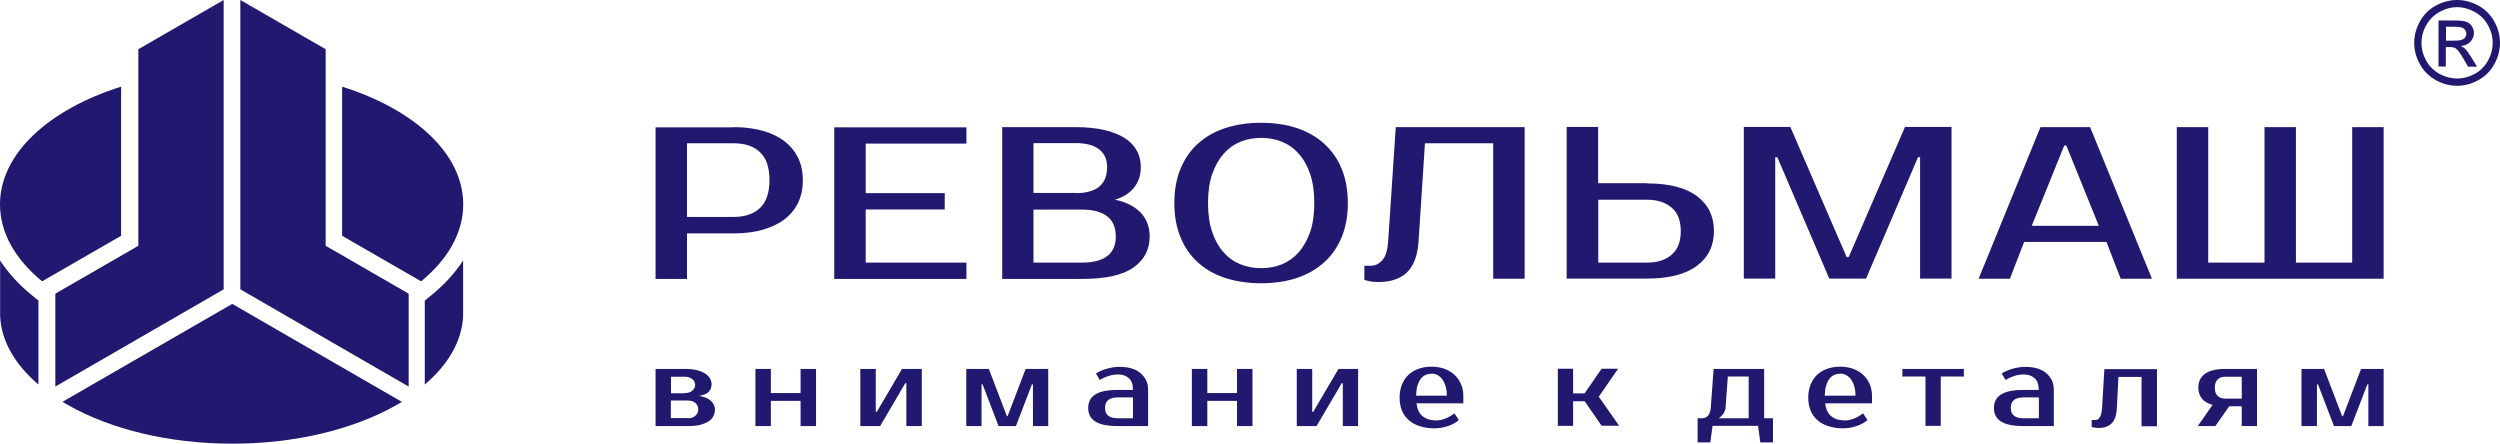 <?xml version="1.0" encoding="UTF-8"?> <svg xmlns="http://www.w3.org/2000/svg" width="225" height="40" viewBox="0 0 225 40" fill="none"><path fill-rule="evenodd" clip-rule="evenodd" d="M4.98 34.79L20.13 26.04V0L12.45 4.43V22.12L12.07 22.34L4.98 26.43V34.78V34.79ZM3.46 27.05V34.61C1.36 32.82 0.1 30.69 0.01 28.42V28.34V28.17V28.16V23.44C0.73 24.55 1.67 25.59 2.81 26.52L3.46 27.05ZM10.9 7.81V21.22L3.79 25.32C1.4 23.36 0 20.97 0 18.39C0 13.82 4.41 9.84 10.9 7.8V7.81Z" fill="#21196F"></path><path fill-rule="evenodd" clip-rule="evenodd" d="M36.78 34.79L21.63 26.04V0L29.31 4.43V22.12L29.69 22.34L36.78 26.43V34.78V34.79ZM38.23 27.05V34.61C40.33 32.82 41.59 30.69 41.68 28.42V28.34V28.17V28.16V23.44C40.96 24.55 40.02 25.59 38.88 26.52L38.23 27.05ZM30.79 7.81V21.22L37.9 25.32C40.29 23.36 41.69 20.97 41.69 18.39C41.69 13.82 37.28 9.84 30.79 7.8V7.81ZM5.63 36.16L20.9 27.35L36.17 36.17C36.01 36.27 35.84 36.37 35.67 36.46C31.88 38.61 26.67 39.93 20.9 39.93C15.13 39.93 9.93 38.61 6.13 36.46C5.96 36.36 5.79 36.26 5.62 36.16H5.63Z" fill="#21196F"></path><path d="M61.829 12.895V19.523H66.018C67.05 19.523 67.847 19.257 68.41 18.71C68.972 18.163 69.254 17.334 69.254 16.209C69.254 15.083 68.972 14.239 68.41 13.708C67.847 13.161 67.05 12.895 66.018 12.895H61.829ZM77.913 12.895V17.381H85.025V18.85H77.913V23.633H86.979V25.103H75.084V11.457H86.979V12.926H77.913V12.895ZM96.811 17.381C98.703 17.381 99.64 16.599 99.64 15.036C99.64 14.349 99.406 13.817 98.921 13.442C98.452 13.067 97.749 12.879 96.811 12.879H93.013V17.365H96.811V17.381ZM93.013 18.85V23.633H97.405C98.374 23.633 99.125 23.446 99.64 23.055C100.156 22.664 100.422 22.086 100.422 21.304C100.422 20.476 100.156 19.851 99.64 19.46C99.125 19.069 98.374 18.866 97.405 18.866H93.013V18.85ZM90.184 11.441H96.811C97.812 11.441 98.687 11.535 99.421 11.707C100.156 11.879 100.766 12.129 101.25 12.442C101.735 12.754 102.094 13.145 102.329 13.583C102.563 14.02 102.673 14.505 102.673 15.052C102.673 15.74 102.485 16.334 102.094 16.85C101.704 17.35 101.125 17.741 100.344 17.975C101.313 18.163 102.079 18.553 102.642 19.116C103.189 19.679 103.47 20.413 103.47 21.289C103.47 22.461 102.985 23.383 102.016 24.071C101.047 24.759 99.515 25.103 97.421 25.103H90.199V11.457L90.184 11.441ZM113.505 11.05C114.677 11.05 115.74 11.207 116.694 11.52C117.647 11.832 118.476 12.301 119.148 12.911C119.836 13.52 120.367 14.271 120.742 15.177C121.117 16.068 121.305 17.115 121.305 18.272C121.305 19.429 121.117 20.476 120.742 21.367C120.367 22.258 119.836 23.024 119.148 23.633C118.46 24.243 117.647 24.712 116.694 25.025C115.74 25.337 114.677 25.494 113.505 25.494C112.333 25.494 111.27 25.337 110.301 25.025C109.332 24.712 108.519 24.259 107.831 23.633C107.143 23.024 106.627 22.273 106.252 21.367C105.877 20.476 105.69 19.429 105.69 18.272C105.69 17.115 105.877 16.068 106.252 15.177C106.627 14.286 107.143 13.52 107.831 12.911C108.519 12.301 109.332 11.832 110.301 11.52C111.27 11.207 112.333 11.05 113.505 11.05ZM113.505 12.41C112.848 12.41 112.223 12.52 111.645 12.754C111.067 12.989 110.566 13.348 110.129 13.833C109.707 14.317 109.363 14.927 109.097 15.662C108.847 16.396 108.722 17.272 108.722 18.272C108.722 19.272 108.847 20.148 109.097 20.882C109.347 21.617 109.691 22.227 110.129 22.711C110.551 23.196 111.067 23.555 111.645 23.79C112.223 24.024 112.848 24.134 113.505 24.134C114.161 24.134 114.787 24.024 115.365 23.79C115.943 23.555 116.444 23.196 116.881 22.711C117.303 22.227 117.647 21.617 117.913 20.882C118.163 20.148 118.288 19.272 118.288 18.272C118.288 17.272 118.163 16.396 117.913 15.662C117.663 14.927 117.319 14.317 116.881 13.833C116.459 13.348 115.943 12.989 115.365 12.754C114.787 12.52 114.161 12.41 113.505 12.41ZM122.79 23.915H123.368C123.759 23.915 124.103 23.759 124.4 23.43C124.697 23.102 124.869 22.555 124.931 21.773L125.619 11.441H137.217V25.087H134.388V12.895H128.245L127.667 21.773C127.573 23.055 127.213 23.962 126.604 24.54C125.994 25.103 125.134 25.384 124.056 25.384C123.712 25.384 123.415 25.353 123.165 25.29C123.024 25.259 122.899 25.228 122.79 25.197V23.93V23.915ZM143.845 17.975V23.633H148.237C149.175 23.633 149.909 23.399 150.456 22.914C151.004 22.445 151.269 21.742 151.269 20.804C151.269 19.866 151.004 19.163 150.456 18.694C149.909 18.225 149.175 17.975 148.237 17.975H143.845ZM148.221 16.506C150.222 16.506 151.738 16.896 152.739 17.662C153.755 18.428 154.255 19.476 154.255 20.789C154.255 22.102 153.755 23.149 152.739 23.915C151.723 24.681 150.222 25.072 148.221 25.072H141V11.426H143.829V16.49H148.221V16.506ZM166.181 23.133H166.384L171.449 11.426H175.638V25.072H172.809V14.146H172.621L167.947 25.072H164.634L159.96 14.146H159.772V25.072H156.943V11.426H161.132L166.197 23.133H166.181ZM188.111 11.441L193.676 25.087H190.862L189.581 21.773H182.172L180.89 25.087H178.076L183.641 11.441H188.127H188.111ZM182.844 20.32H188.893L185.97 13.098H185.782L182.859 20.32H182.844ZM195.911 25.087V11.441H198.74V23.633H203.805V11.441H206.634V23.633H211.698V11.441H214.528V25.087H195.896H195.911ZM66.018 11.441C66.987 11.441 67.863 11.551 68.644 11.77C69.41 11.988 70.067 12.301 70.598 12.707C71.13 13.114 71.536 13.614 71.833 14.208C72.114 14.802 72.255 15.474 72.255 16.224C72.255 16.975 72.114 17.647 71.833 18.241C71.552 18.835 71.13 19.335 70.598 19.741C70.067 20.148 69.41 20.46 68.644 20.679C67.878 20.898 67.003 21.007 66.018 21.007H61.829V25.103H59V11.457H66.018V11.441Z" fill="#21196F"></path><path d="M210.87 37.455L212.496 33.203H214.528V38.346H213.152V34.594H213.058L211.62 38.346H210.057L208.619 34.594H208.525V38.346H207.134V33.203H209.166L210.792 37.455H210.886H210.87ZM201.757 35.876V33.907H200.272C199.975 33.907 199.741 33.985 199.584 34.157C199.412 34.329 199.334 34.563 199.334 34.891C199.334 35.22 199.412 35.454 199.584 35.626C199.756 35.798 199.975 35.876 200.272 35.876H201.757ZM197.803 38.346L199.131 36.439C198.693 36.314 198.365 36.126 198.162 35.861C197.959 35.595 197.849 35.267 197.849 34.891C197.849 34.376 198.037 33.953 198.428 33.657C198.819 33.359 199.428 33.203 200.272 33.203H203.133V38.346H201.757V36.564H200.632L199.381 38.346H197.803ZM188.252 37.799H188.549C188.627 37.799 188.721 37.783 188.783 37.752C188.862 37.721 188.924 37.658 188.971 37.564C189.034 37.486 189.08 37.361 189.112 37.22C189.143 37.08 189.174 36.892 189.19 36.673L189.393 33.219H194.129V38.361H192.738V33.922H190.659L190.518 36.689C190.487 37.361 190.331 37.83 190.05 38.096C189.768 38.377 189.377 38.518 188.893 38.518C188.737 38.518 188.596 38.502 188.455 38.471C188.377 38.471 188.315 38.44 188.252 38.424V37.83V37.799ZM183.485 35.079C183.485 34.61 183.36 34.251 183.109 34.032C182.859 33.813 182.547 33.703 182.14 33.703C181.843 33.703 181.546 33.75 181.265 33.844C180.984 33.938 180.734 34.047 180.499 34.204L180.155 33.61C180.296 33.516 180.468 33.422 180.64 33.359C180.812 33.281 180.999 33.219 181.171 33.172C181.359 33.125 181.531 33.078 181.718 33.062C181.906 33.031 182.062 33.016 182.234 33.016C182.656 33.016 183.031 33.062 183.344 33.156C183.657 33.25 183.938 33.391 184.157 33.578C184.376 33.766 184.547 33.985 184.673 34.235C184.782 34.485 184.844 34.766 184.844 35.079V38.346H182.078C181.187 38.346 180.515 38.205 180.093 37.939C179.671 37.674 179.452 37.267 179.452 36.72C179.452 36.173 179.671 35.767 180.093 35.501C180.515 35.235 181.171 35.094 182.078 35.094H183.469L183.485 35.079ZM180.968 36.705C180.968 37.33 181.343 37.642 182.109 37.642H183.5V35.767H182.109C181.359 35.767 180.968 36.079 180.968 36.705ZM176.748 33.891H174.669V38.33H173.293V33.891H171.214V33.203H176.748V33.891ZM165.603 33.641C165.415 33.641 165.228 33.672 165.071 33.75C164.899 33.828 164.759 33.938 164.649 34.094C164.524 34.251 164.431 34.454 164.352 34.704C164.274 34.954 164.243 35.251 164.227 35.61H166.994C166.994 35.267 166.947 34.969 166.869 34.719C166.791 34.469 166.681 34.266 166.556 34.094C166.431 33.938 166.275 33.813 166.119 33.735C165.947 33.657 165.775 33.625 165.603 33.625V33.641ZM165.947 37.846C166.275 37.846 166.572 37.783 166.853 37.674C167.135 37.564 167.4 37.408 167.682 37.205L168.073 37.799C167.947 37.908 167.807 38.017 167.635 38.111C167.463 38.205 167.291 38.283 167.088 38.346C166.9 38.408 166.697 38.455 166.478 38.502C166.275 38.533 166.056 38.549 165.853 38.549C165.384 38.549 164.962 38.486 164.571 38.361C164.18 38.236 163.852 38.064 163.586 37.83C163.321 37.596 163.102 37.314 162.961 36.97C162.821 36.626 162.742 36.236 162.742 35.782C162.742 35.329 162.821 34.954 162.961 34.594C163.102 34.251 163.305 33.953 163.555 33.719C163.805 33.485 164.102 33.313 164.462 33.188C164.806 33.062 165.196 33 165.618 33C166.009 33 166.384 33.062 166.728 33.172C167.072 33.297 167.385 33.469 167.635 33.688C167.885 33.922 168.104 34.188 168.244 34.516C168.401 34.844 168.479 35.204 168.479 35.61V36.298H164.259C164.337 36.845 164.524 37.236 164.821 37.47C165.118 37.705 165.493 37.83 165.947 37.83V37.846ZM155.302 36.658C155.302 36.83 155.255 36.97 155.193 37.08C155.13 37.205 155.068 37.298 154.989 37.377C154.911 37.455 154.849 37.517 154.786 37.564C154.724 37.611 154.677 37.627 154.661 37.642H157.381V33.891H155.505L155.302 36.658ZM152.785 37.642H153.176C153.395 37.642 153.583 37.564 153.723 37.408C153.864 37.252 153.942 37.002 153.973 36.658L154.224 33.203H158.772V37.642H159.569V39.815H158.428L158.225 38.33H154.13L153.927 39.815H152.785V37.642ZM142.61 36.111H141.578V38.33H140.203V33.188H141.578V35.407H142.61L144.142 33.188H145.627L143.891 35.704L145.72 38.315H144.142L142.61 36.095V36.111ZM128.823 33.641C128.636 33.641 128.448 33.672 128.292 33.75C128.12 33.828 127.979 33.938 127.87 34.094C127.745 34.251 127.651 34.454 127.573 34.704C127.495 34.954 127.463 35.251 127.448 35.61H130.214C130.214 35.267 130.168 34.969 130.089 34.719C130.011 34.469 129.902 34.266 129.777 34.094C129.652 33.938 129.495 33.813 129.339 33.735C129.167 33.657 128.995 33.625 128.823 33.625V33.641ZM129.167 37.846C129.495 37.846 129.792 37.783 130.074 37.674C130.355 37.564 130.621 37.408 130.902 37.205L131.293 37.799C131.168 37.908 131.027 38.017 130.855 38.111C130.683 38.205 130.511 38.283 130.308 38.346C130.121 38.408 129.917 38.455 129.699 38.502C129.495 38.533 129.277 38.549 129.073 38.549C128.604 38.549 128.182 38.486 127.792 38.361C127.401 38.236 127.073 38.064 126.807 37.83C126.541 37.596 126.322 37.314 126.182 36.97C126.041 36.626 125.963 36.236 125.963 35.782C125.963 35.329 126.041 34.954 126.182 34.594C126.322 34.251 126.526 33.953 126.776 33.719C127.026 33.485 127.323 33.313 127.682 33.188C128.026 33.062 128.417 33 128.839 33C129.23 33 129.605 33.062 129.949 33.172C130.293 33.297 130.605 33.469 130.855 33.688C131.105 33.922 131.324 34.188 131.465 34.516C131.621 34.844 131.699 35.204 131.699 35.61V36.298H127.479C127.557 36.845 127.745 37.236 128.042 37.47C128.339 37.705 128.714 37.83 129.167 37.83V37.846ZM122.227 33.203V38.346H120.852V34.485H120.758L118.491 38.346H116.709V33.203H118.1V37.064H118.194L120.461 33.203H122.243H122.227ZM112.723 33.203V38.346H111.332V36.079H108.659V38.346H107.268V33.203H108.659V35.376H111.332V33.203H112.723ZM101.969 35.079C101.969 34.61 101.844 34.251 101.594 34.032C101.344 33.813 101.032 33.703 100.625 33.703C100.328 33.703 100.031 33.75 99.75 33.844C99.468 33.938 99.218 34.047 98.984 34.204L98.64 33.61C98.781 33.516 98.953 33.422 99.125 33.359C99.296 33.281 99.484 33.219 99.656 33.172C99.844 33.125 100.016 33.078 100.203 33.062C100.391 33.031 100.547 33.016 100.719 33.016C101.141 33.016 101.516 33.062 101.829 33.156C102.157 33.25 102.423 33.391 102.642 33.578C102.86 33.766 103.032 33.985 103.157 34.235C103.267 34.485 103.329 34.766 103.329 35.079V38.346H100.563C99.672 38.346 98.999 38.205 98.578 37.939C98.155 37.674 97.937 37.267 97.937 36.72C97.937 36.173 98.155 35.767 98.578 35.501C98.999 35.235 99.656 35.094 100.563 35.094H101.938L101.969 35.079ZM99.453 36.705C99.453 37.33 99.828 37.642 100.594 37.642H101.969V35.767H100.594C99.844 35.767 99.453 36.079 99.453 36.705ZM90.684 37.455L92.309 33.203H94.341V38.346H92.966V34.594H92.872L91.434 38.346H89.871L88.433 34.594H88.339V38.346H86.964V33.203H88.996L90.621 37.455H90.715H90.684ZM82.962 33.203V38.346H81.571V34.485H81.477L79.211 38.346H77.429V33.203H78.82V37.064H78.914L81.18 33.203H82.962ZM73.443 33.203V38.346H72.052V36.079H69.379V38.346H67.988V33.203H69.379V35.376H72.052V33.203H73.443ZM61.626 35.376C61.923 35.376 62.157 35.298 62.314 35.157C62.486 35.001 62.564 34.829 62.564 34.641C62.564 34.454 62.486 34.266 62.314 34.125C62.142 33.985 61.923 33.907 61.626 33.907H60.391V35.392H61.626V35.376ZM61.907 37.642C62.204 37.642 62.439 37.564 62.595 37.408C62.767 37.252 62.845 37.064 62.845 36.845C62.845 36.626 62.767 36.439 62.595 36.282C62.423 36.126 62.204 36.048 61.907 36.048H60.376V37.627H61.907V37.642ZM64.033 34.641C64.033 34.891 63.939 35.11 63.767 35.282C63.58 35.454 63.298 35.579 62.908 35.626C63.377 35.704 63.736 35.845 63.986 36.079C64.221 36.314 64.346 36.564 64.346 36.861C64.346 37.064 64.299 37.267 64.205 37.455C64.111 37.642 63.971 37.799 63.767 37.924C63.564 38.049 63.314 38.158 63.017 38.236C62.72 38.315 62.345 38.346 61.923 38.346H59V33.203H61.626C62.048 33.203 62.407 33.234 62.72 33.313C63.017 33.391 63.267 33.485 63.47 33.625C63.674 33.75 63.814 33.907 63.908 34.078C64.002 34.251 64.049 34.438 64.049 34.641H64.033Z" fill="#21196F"></path><path d="M220.139 3.658H220.952C221.342 3.658 221.608 3.595 221.749 3.486C221.889 3.376 221.968 3.22 221.968 3.032C221.968 2.907 221.936 2.798 221.858 2.704C221.796 2.61 221.702 2.532 221.577 2.485C221.452 2.438 221.233 2.407 220.905 2.407H220.139V3.658ZM219.467 5.987V1.844H220.889C221.374 1.844 221.733 1.876 221.952 1.954C222.171 2.032 222.343 2.157 222.468 2.36C222.593 2.548 222.655 2.751 222.655 2.97C222.655 3.267 222.546 3.533 222.327 3.767C222.108 3.986 221.827 4.111 221.467 4.142C221.608 4.205 221.733 4.283 221.827 4.361C221.999 4.517 222.202 4.799 222.437 5.189L222.937 6.002H222.124L221.749 5.346C221.452 4.83 221.217 4.502 221.045 4.377C220.92 4.283 220.748 4.236 220.514 4.236H220.123V5.987H219.451H219.467ZM221.155 0.641C220.608 0.641 220.092 0.782 219.576 1.063C219.06 1.344 218.669 1.735 218.372 2.251C218.075 2.767 217.935 3.298 217.935 3.861C217.935 4.424 218.075 4.955 218.357 5.455C218.638 5.971 219.045 6.362 219.545 6.643C220.061 6.924 220.592 7.065 221.139 7.065C221.686 7.065 222.233 6.924 222.734 6.643C223.249 6.362 223.64 5.955 223.921 5.455C224.203 4.939 224.343 4.408 224.343 3.861C224.343 3.314 224.203 2.767 223.906 2.251C223.624 1.735 223.218 1.344 222.702 1.063C222.186 0.782 221.655 0.641 221.124 0.641H221.155ZM221.155 0C221.796 0 222.437 0.172 223.046 0.5C223.656 0.828 224.14 1.313 224.484 1.923C224.828 2.548 225 3.189 225 3.861C225 4.533 224.828 5.158 224.484 5.783C224.14 6.393 223.671 6.878 223.062 7.206C222.452 7.55 221.811 7.722 221.139 7.722C220.467 7.722 219.826 7.55 219.217 7.206C218.607 6.862 218.122 6.393 217.794 5.783C217.45 5.174 217.278 4.533 217.278 3.861C217.278 3.189 217.45 2.548 217.794 1.923C218.138 1.297 218.623 0.828 219.232 0.5C219.842 0.172 220.483 0 221.124 0H221.155Z" fill="#21196F"></path></svg> 